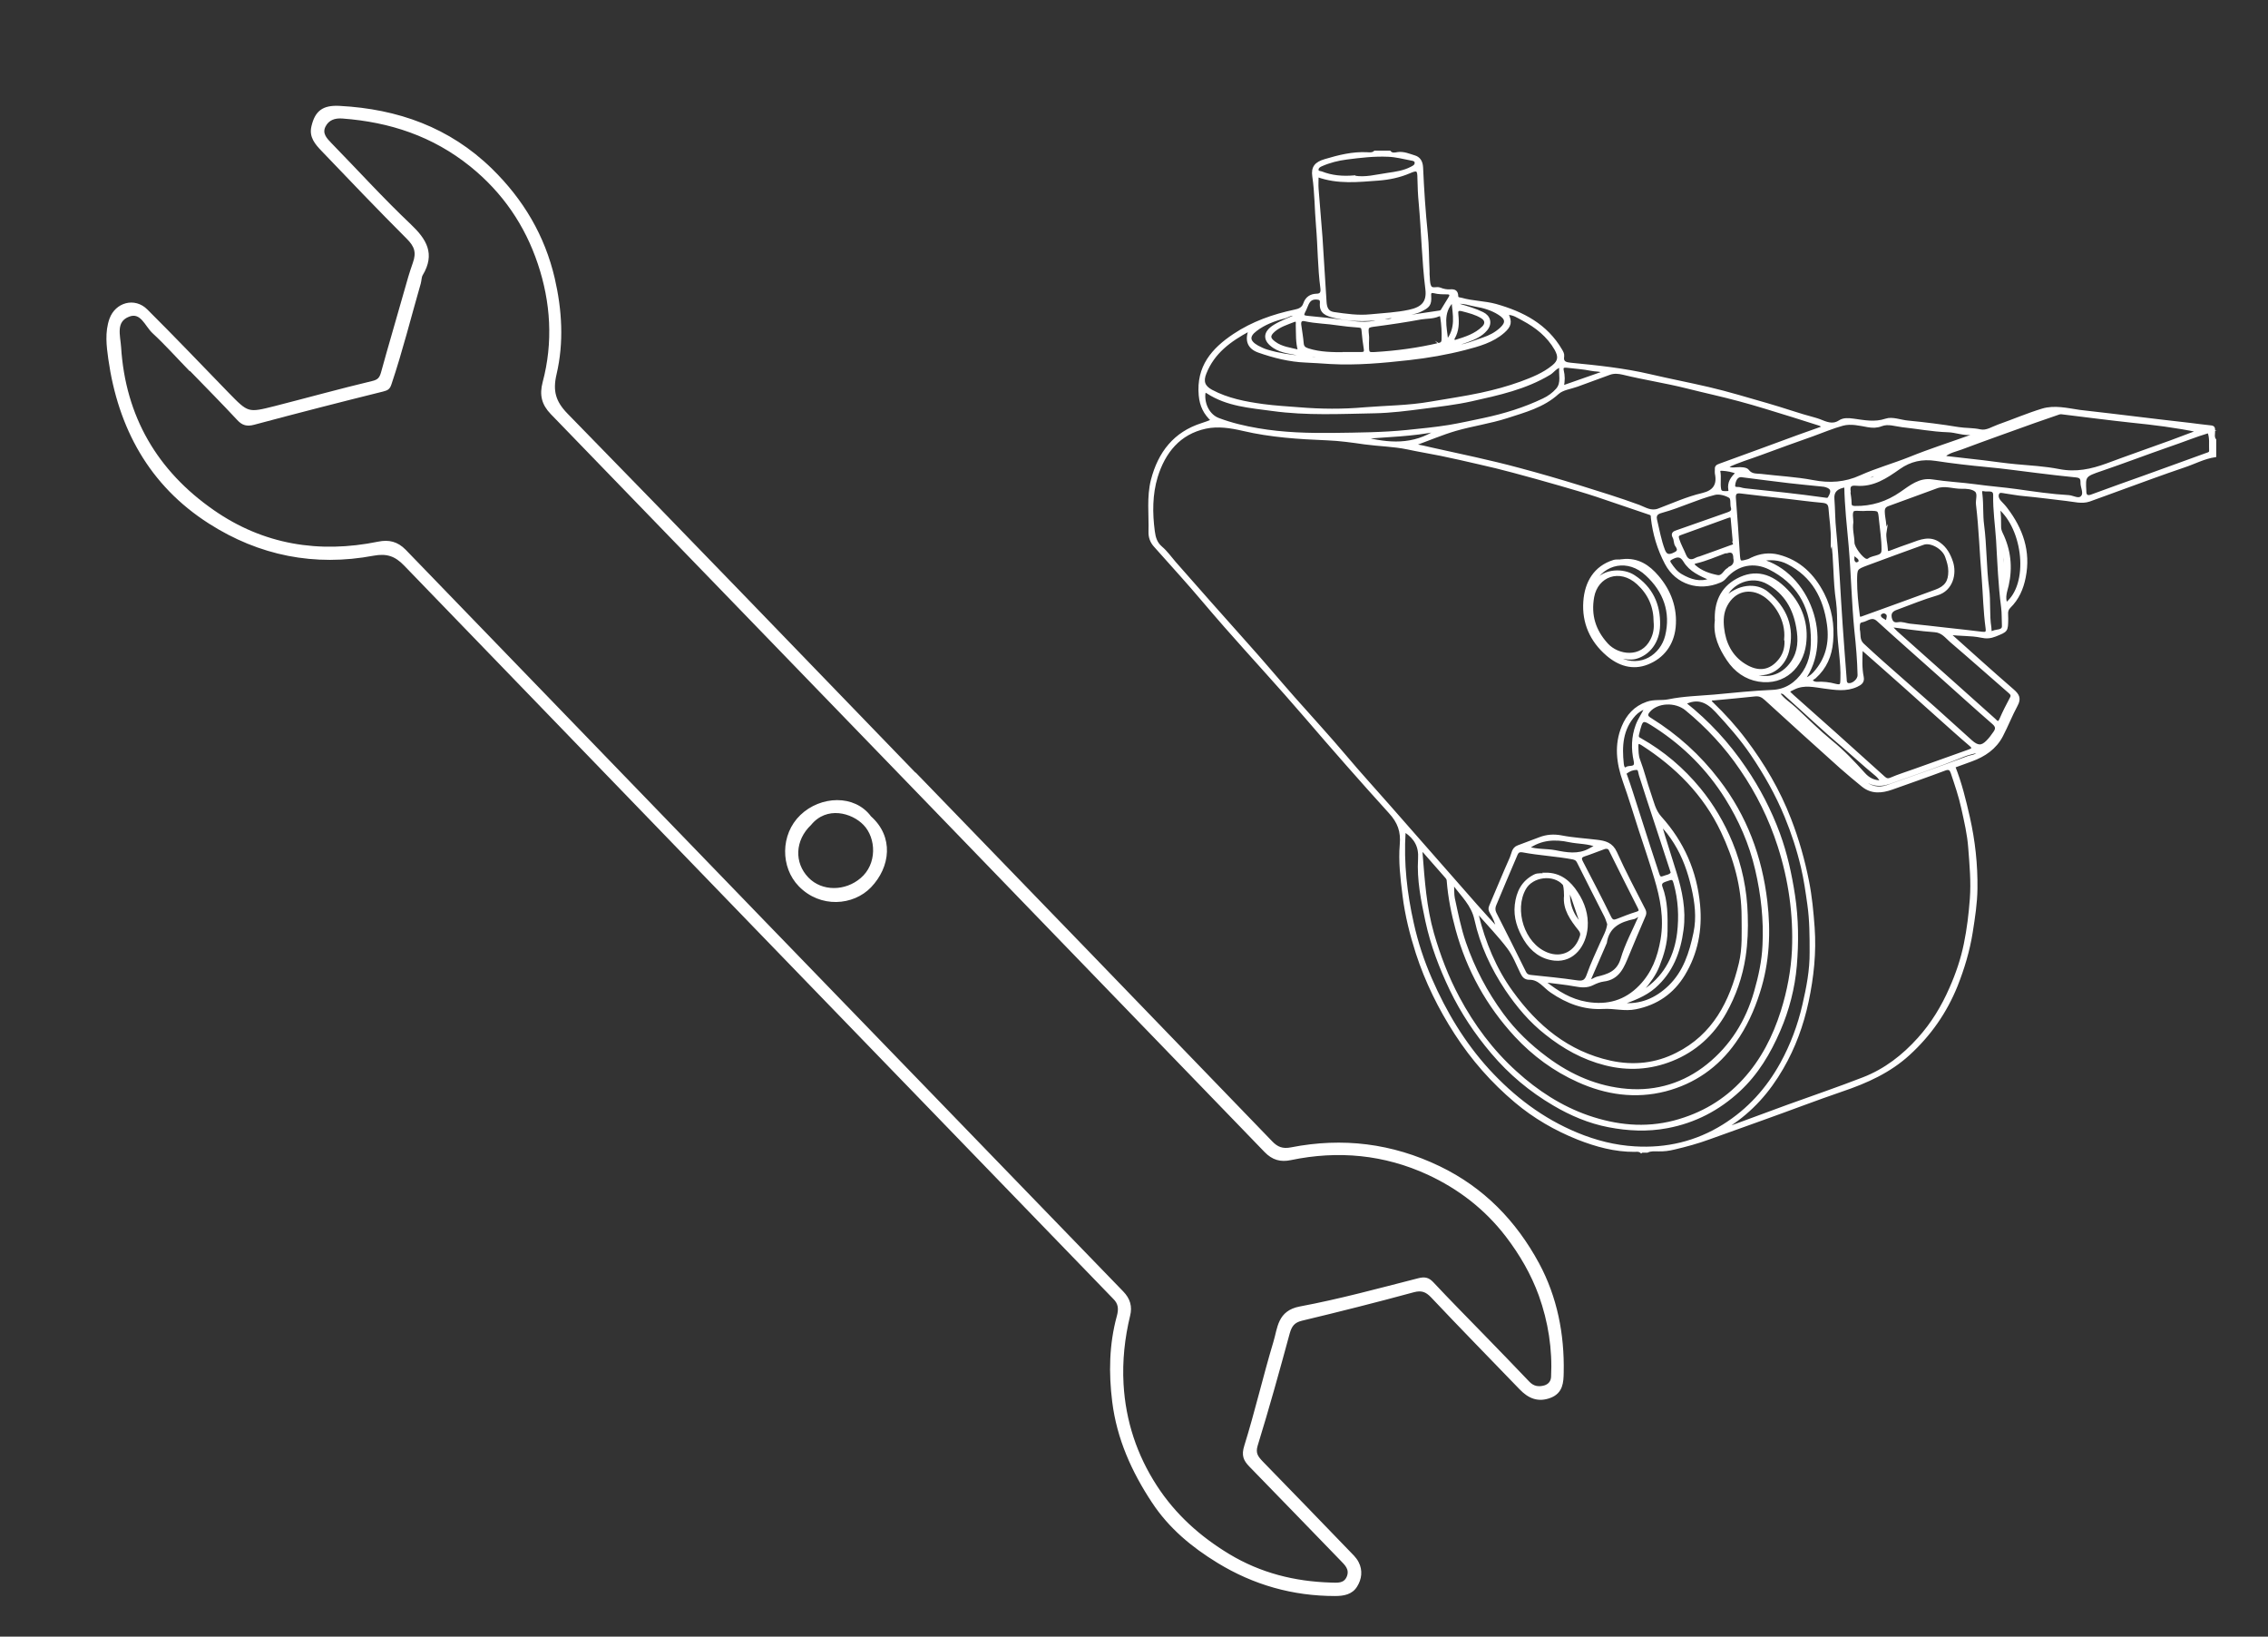 <svg width="140" height="101" viewBox="0 0 140 101" fill="none" xmlns="http://www.w3.org/2000/svg">
<rect x="0" y="0" width="140" height="101" fill="#333333" stroke="none"/>
<path d="M101.31 71.09C101.2 70.99 101.05 71 100.92 71.01C99.69 71.02 98.53 70.7 97.41 70.26C96.01 69.7 94.71 68.95 93.56 67.98C92.12 66.77 90.89 65.37 89.86 63.78C88.85 62.22 88.04 60.57 87.47 58.82C87.1 57.67 86.8 56.48 86.65 55.26C86.52 54.21 86.39 53.16 86.48 52.12C86.55 51.31 86.35 50.74 85.79 50.13C84.03 48.19 82.3 46.22 80.6 44.24C78.97 42.34 77.26 40.5 75.61 38.62C74.7 37.59 73.82 36.51 72.9 35.49C72.36 34.9 71.84 34.29 71.3 33.7C71.06 33.44 70.96 33.14 70.97 32.81C71 31.75 70.85 30.68 71.12 29.62C71.56 27.94 72.5 26.72 74.2 26.18C74.4 26.12 74.6 26.04 74.83 25.95C74.37 25.52 74.13 25.05 74.07 24.4C73.91 22.63 74.86 21.55 76.18 20.67C77.32 19.91 78.6 19.46 79.93 19.18C80.19 19.13 80.43 19.03 80.52 18.75C80.64 18.39 80.9 18.21 81.27 18.2C81.56 18.2 81.61 18.03 81.58 17.79C81.41 16.51 81.42 15.22 81.31 13.94C81.22 12.92 81.23 11.89 81.08 10.88C81 10.33 81.21 10.06 81.8 9.89C82.64 9.64 83.5 9.42 84.4 9.47C84.56 9.48 84.73 9.5 84.87 9.37H85.78C85.92 9.54 86.11 9.49 86.28 9.46C86.65 9.41 86.98 9.56 87.31 9.66C87.59 9.74 87.75 9.96 87.77 10.33C87.83 11.7 87.92 13.06 88.06 14.42C88.14 15.18 88.13 15.95 88.17 16.72C88.17 16.79 88.17 16.86 88.17 16.93C88.2 17.18 88.17 17.44 88.27 17.66C88.38 17.92 88.68 17.73 88.89 17.82C89.08 17.9 89.32 17.95 89.53 17.93C89.8 17.91 89.93 17.99 89.94 18.27C89.94 18.44 90.1 18.42 90.21 18.45C90.9 18.65 91.63 18.64 92.33 18.83C93.99 19.3 95.45 20.05 96.36 21.61C96.43 21.73 96.5 21.85 96.48 21.99C96.41 22.39 96.68 22.43 96.96 22.46C98.61 22.62 100.25 22.79 101.87 23.17C103.07 23.45 104.27 23.68 105.47 23.96C106.68 24.24 107.87 24.61 109.07 24.95C110.06 25.23 111.02 25.58 112.01 25.84C112.11 25.87 112.22 25.9 112.32 25.94C112.72 26.1 113.12 26.29 113.55 26.01C113.81 25.84 114.1 25.87 114.41 25.91C115.07 26 115.72 26.14 116.41 25.91C116.81 25.77 117.32 25.99 117.78 26.03C118.82 26.13 119.86 26.26 120.89 26.43C121.33 26.5 121.78 26.47 122.23 26.57C122.63 26.66 122.99 26.4 123.36 26.27C124.27 25.95 125.15 25.57 126.07 25.29C126.83 25.06 127.61 25.26 128.37 25.37C129 25.45 129.64 25.51 130.27 25.59C131.3 25.71 132.32 25.84 133.35 25.96C133.96 26.03 134.57 26.1 135.17 26.17C135.61 26.22 136.06 26.29 136.5 26.33C136.66 26.35 136.66 26.45 136.66 26.56C136.67 26.76 136.59 26.97 136.73 27.15V28.14C136.05 28.24 135.45 28.57 134.81 28.78C133.48 29.23 132.16 29.72 130.84 30.2C130.22 30.42 129.6 30.66 128.97 30.88C128.5 31.04 128.03 30.89 127.55 30.84C126.67 30.74 125.8 30.62 124.92 30.54C124.54 30.51 124.17 30.43 123.79 30.38C123.64 30.36 123.42 30.28 123.34 30.44C123.25 30.61 123.32 30.81 123.47 30.97C123.6 31.11 123.74 31.25 123.85 31.4C124.8 32.65 125.29 34.02 124.97 35.62C124.83 36.34 124.55 36.96 124.04 37.46C123.81 37.69 123.9 37.94 123.89 38.18C123.88 38.95 123.88 38.92 123.17 39.21C122.87 39.33 122.61 39.35 122.3 39.28C121.65 39.14 120.97 39.2 120.3 39.09C121.61 40.26 122.91 41.44 124.24 42.59C124.59 42.89 124.7 43.11 124.47 43.53C124.14 44.14 123.89 44.79 123.57 45.4C123.17 46.17 122.49 46.63 121.69 46.92C121.34 47.05 120.98 47.18 120.62 47.31C121.03 48.34 121.28 49.38 121.52 50.43C121.85 51.89 122.01 53.36 121.99 54.84C121.98 55.74 121.84 56.63 121.7 57.52C121.52 58.66 121.19 59.76 120.77 60.82C120.11 62.46 119.13 63.86 117.83 65.05C116.64 66.14 115.21 66.78 113.7 67.29C112.09 67.84 110.51 68.45 108.91 69.02C107.78 69.43 106.64 69.83 105.51 70.24C104.8 70.5 104.07 70.7 103.34 70.87C103.02 70.95 102.7 70.99 102.37 70.98C102.14 70.98 101.9 70.95 101.68 71.06H101.35L101.31 71.09ZM95.43 60.54C95.43 60.54 95.41 60.61 95.39 60.64C96.15 61.23 96.94 61.73 97.94 61.9C99.24 62.12 100.34 61.8 101.24 60.87C102.02 60.07 102.39 59.09 102.58 57.98C102.8 56.66 102.56 55.43 102.19 54.2C101.89 53.19 101.55 52.19 101.22 51.19C100.9 50.2 100.6 49.2 100.25 48.22C99.85 47.09 99.71 45.96 100.18 44.84C100.46 44.17 100.92 43.64 101.67 43.38C102.12 43.22 102.57 43.32 103 43.23C103.93 43.04 104.87 43.02 105.81 42.94C107 42.83 108.2 42.7 109.4 42.65C110.22 42.62 110.88 42.19 111.35 41.48C111.81 40.77 111.89 39.99 111.85 39.17C111.77 37.3 110.9 35.92 109.24 35.08C108.28 34.6 107.25 34.79 106.51 35.63C106.41 35.75 106.29 35.84 106.15 35.89C104.9 36.42 103.5 36.02 102.84 34.77C102.37 33.88 102.09 32.94 101.98 31.95C101.97 31.85 102 31.75 101.84 31.7C100.75 31.34 99.66 30.95 98.57 30.59C97.81 30.34 97.05 30.12 96.29 29.9C95.33 29.62 94.37 29.36 93.41 29.1C92.71 28.91 92 28.74 91.29 28.58C90.51 28.4 89.73 28.22 88.95 28.06C88.26 27.92 87.57 27.81 86.88 27.66C86.01 27.48 85.12 27.47 84.24 27.35C83.47 27.24 82.7 27.13 81.93 27.1C80.18 27.03 78.45 26.92 76.74 26.52C75.97 26.34 75.18 26.22 74.43 26.38C72.79 26.73 71.86 27.9 71.39 29.42C71.06 30.51 71.06 31.66 71.21 32.79C71.26 33.18 71.36 33.52 71.68 33.79C72 34.06 72.24 34.41 72.51 34.72C73.98 36.39 75.45 38.06 76.93 39.71C77.93 40.82 78.88 41.96 79.86 43.07C80.92 44.27 82.01 45.45 83.04 46.67C83.93 47.73 84.86 48.74 85.77 49.78C87.55 51.81 89.33 53.84 91.11 55.86C91.55 56.36 92 56.85 92.45 57.34C92.37 56.96 92.23 56.63 92.04 56.32C91.95 56.17 91.93 56.07 92 55.91C92.43 54.92 92.83 53.92 93.27 52.94C93.38 52.69 93.38 52.36 93.71 52.24C94.15 52.07 94.6 51.91 95.04 51.74C95.48 51.57 95.92 51.54 96.39 51.63C97.11 51.77 97.85 51.81 98.58 51.9C99.08 51.96 99.49 52.06 99.74 52.61C100.28 53.81 100.9 54.98 101.5 56.15C101.57 56.29 101.56 56.4 101.5 56.53C101.16 57.32 100.82 58.12 100.49 58.92C100.19 59.64 99.93 60.39 98.98 60.5C98.76 60.53 98.53 60.62 98.33 60.72C97.96 60.91 97.61 60.87 97.22 60.8C96.63 60.69 96.04 60.64 95.45 60.56L95.43 60.54ZM106.73 69.49C106.85 69.5 106.89 69.52 106.93 69.51C108.08 69.09 109.23 68.66 110.38 68.24C111.93 67.68 113.49 67.15 115.03 66.55C116.37 66.03 117.49 65.16 118.44 64.1C119.27 63.18 119.91 62.13 120.41 60.98C120.8 60.1 121.11 59.19 121.3 58.25C121.49 57.33 121.6 56.4 121.67 55.47C121.75 54.41 121.65 53.36 121.57 52.31C121.51 51.49 121.32 50.68 121.14 49.87C120.98 49.13 120.73 48.41 120.49 47.69C120.42 47.49 120.33 47.38 120.06 47.48C118.97 47.89 117.88 48.27 116.78 48.66C116.15 48.88 115.53 48.94 114.97 48.48C114.52 48.11 114.07 47.74 113.63 47.35C112.07 45.95 110.52 44.55 108.98 43.14C108.79 42.97 108.62 42.88 108.36 42.9C107.51 42.99 106.65 43.07 105.79 43.15C105.71 43.15 105.6 43.15 105.59 43.25C105.59 43.3 105.65 43.37 105.7 43.41C106.43 44.11 107.11 44.86 107.72 45.67C108.86 47.18 109.81 48.79 110.49 50.56C110.97 51.8 111.33 53.06 111.59 54.37C111.78 55.32 111.87 56.28 111.94 57.24C112.05 58.77 111.89 60.29 111.57 61.8C111.26 63.25 110.76 64.63 110.01 65.92C109.19 67.34 108.14 68.55 106.68 69.49H106.73ZM87.24 27.45C87.68 27.53 88.02 27.61 88.36 27.69C90.16 28.09 91.96 28.46 93.74 28.94C95.02 29.28 96.29 29.65 97.55 30.04C98.76 30.42 99.98 30.79 101.17 31.23C101.54 31.37 101.9 31.63 102.37 31.46C103.27 31.12 104.15 30.72 105.09 30.5C105.81 30.33 106.08 29.92 105.93 29.21C105.92 29.14 105.93 29.07 105.93 29C105.91 28.82 105.97 28.75 106.15 28.69C107.77 28.11 109.39 27.5 111.01 26.91C111.51 26.73 112.01 26.55 112.53 26.37C112.43 26.21 112.32 26.2 112.2 26.16C111.67 26 111.15 25.82 110.62 25.66C109.54 25.33 108.45 24.98 107.36 24.69C106.29 24.4 105.21 24.17 104.14 23.9C102.83 23.57 101.49 23.37 100.18 23.05C99.93 22.99 99.65 22.96 99.38 23.05C98.71 23.3 98.04 23.54 97.36 23.79C96.95 23.94 96.46 23.99 96.16 24.26C95.25 25.09 94.1 25.38 93 25.74C91.97 26.07 90.89 26.22 89.85 26.52C89 26.77 88.18 27.12 87.25 27.46L87.24 27.45ZM87.77 52.39C87.75 52.55 87.73 52.61 87.74 52.68C87.87 54.33 87.98 55.99 88.44 57.6C88.84 58.99 89.35 60.32 90.02 61.57C90.94 63.29 92.1 64.85 93.56 66.17C94.88 67.37 96.36 68.33 98.03 68.91C99.75 69.5 101.53 69.7 103.36 69.22C105.05 68.77 106.47 67.94 107.64 66.66C108.76 65.44 109.5 63.99 110 62.41C110.39 61.17 110.63 59.9 110.69 58.62C110.78 56.44 110.48 54.31 109.81 52.22C109.26 50.51 108.48 48.93 107.47 47.46C106.53 46.07 105.39 44.85 104.09 43.78C103.42 43.23 102.3 43.29 101.79 43.88C101.57 44.13 101.67 44.25 101.89 44.38C103.51 45.39 104.89 46.63 106.06 48.16C107.77 50.38 108.7 52.9 109.02 55.63C109.24 57.5 109.16 59.38 108.57 61.22C108.22 62.33 107.75 63.36 107.08 64.3C106.01 65.82 104.56 66.82 102.79 67.28C100.95 67.75 99.14 67.49 97.42 66.71C95.95 66.05 94.67 65.11 93.57 63.93C91.82 62.04 90.61 59.85 89.93 57.37C89.66 56.38 89.46 55.39 89.38 54.37C89.38 54.27 89.34 54.2 89.27 54.12C88.79 53.58 88.31 53.03 87.77 52.41V52.39ZM91.23 56.33C91.21 56.4 91.19 56.43 91.2 56.46C91.62 58.17 92.29 59.8 93.32 61.22C94.85 63.34 96.77 64.95 99.41 65.53C100.84 65.84 102.22 65.69 103.5 65.04C105.78 63.9 106.84 61.84 107.41 59.46C107.64 58.51 107.58 57.53 107.58 56.57C107.58 54.71 107.09 52.97 106.3 51.31C105.21 49.01 103.48 47.28 101.36 45.92C101.2 45.82 101.05 45.76 101.06 46.06C101.07 46.35 101.06 46.63 101.17 46.91C101.43 47.59 101.6 48.31 101.84 48.99C102.02 49.49 102.11 50.02 102.5 50.45C103.88 51.98 104.68 53.78 104.87 55.86C105.01 57.4 104.73 58.83 103.94 60.14C103.26 61.26 102.27 61.95 100.97 62.21C100.29 62.35 99.64 62.15 98.97 62.19C97.78 62.26 96.74 61.86 95.77 61.2C95.33 60.91 95.02 60.38 94.41 60.39C94.12 60.39 94.02 60.23 93.91 60.01C93.66 59.49 93.44 58.93 93.1 58.48C92.54 57.74 91.89 57.07 91.25 56.34L91.23 56.33ZM77.13 20.36C75.91 21.01 74.9 21.76 74.4 23.02C74.19 23.53 74.3 23.86 74.78 24.12C75.77 24.65 76.87 24.86 77.97 25.01C78.71 25.11 79.46 25.15 80.21 25.21C81.55 25.32 82.9 25.33 84.23 25.21C85.59 25.1 86.95 25.1 88.31 24.86C89.35 24.68 90.4 24.53 91.43 24.31C92.26 24.13 93.08 23.91 93.88 23.62C94.58 23.36 95.27 23.09 95.86 22.61C96.26 22.29 96.28 22 96.03 21.55C95.55 20.72 94.84 20.16 94.02 19.72C93.71 19.56 93.42 19.34 93.03 19.36C93.28 19.86 93.23 20.11 92.81 20.48C92.13 21.08 91.26 21.31 90.42 21.53C89.29 21.82 88.14 22.02 86.98 22.15C85.36 22.33 83.75 22.48 82.12 22.39C81.61 22.36 81.11 22.32 80.6 22.3C79.6 22.26 78.64 22.02 77.7 21.69C77.08 21.47 76.9 21.02 77.15 20.36H77.13ZM86.74 51.31C86.74 51.31 86.69 51.35 86.69 51.36C86.57 53.27 86.78 55.14 87.2 57C87.46 58.18 87.84 59.32 88.32 60.42C89.21 62.47 90.35 64.37 91.86 66.03C93.41 67.72 95.19 69.08 97.34 69.97C98.5 70.45 99.69 70.75 100.91 70.82C102.86 70.94 104.71 70.51 106.39 69.46C107.93 68.5 109.1 67.2 109.97 65.62C110.59 64.49 111.04 63.29 111.33 62.03C111.58 60.95 111.79 59.88 111.78 58.77C111.78 57.79 111.78 56.8 111.64 55.82C111.53 55.04 111.42 54.26 111.24 53.5C110.99 52.44 110.65 51.4 110.23 50.38C109.67 49.02 108.95 47.75 108.13 46.54C107.48 45.58 106.72 44.72 105.94 43.88C105.31 43.21 104.75 43.04 104 43.4C105.45 44.55 106.68 45.88 107.72 47.42C108.58 48.68 109.27 50.02 109.8 51.45C110.25 52.68 110.53 53.95 110.73 55.26C110.95 56.71 110.96 58.16 110.84 59.6C110.72 60.97 110.38 62.31 109.82 63.6C109.22 64.99 108.46 66.26 107.35 67.29C106.09 68.46 104.62 69.23 102.91 69.55C101.69 69.78 100.49 69.72 99.3 69.49C98.1 69.26 96.97 68.78 95.92 68.16C94.47 67.31 93.2 66.25 92.11 64.96C91.1 63.77 90.24 62.48 89.56 61.07C88.91 59.71 88.38 58.32 88.06 56.84C87.79 55.57 87.53 54.29 87.61 52.99C87.66 52.22 87.36 51.72 86.76 51.31H86.74ZM81.32 10.85C81.32 11.16 81.3 11.41 81.32 11.66C81.39 12.65 81.49 13.65 81.56 14.64C81.65 15.96 81.72 17.29 81.81 18.61C81.83 18.95 81.91 19.27 82.33 19.33C83.09 19.44 83.84 19.55 84.61 19.47C85.41 19.39 86.2 19.36 86.99 19.19C87.8 19.02 88.16 18.65 88.06 17.84C87.84 16.08 87.81 14.3 87.65 12.53C87.6 12.02 87.58 11.52 87.57 11.01C87.57 10.46 87.49 10.41 86.99 10.63C86.38 10.89 85.74 11.02 85.09 11.07C83.84 11.16 82.58 11.31 81.32 10.85ZM89.68 54.53C89.7 54.92 89.68 55.19 89.73 55.44C89.93 56.36 90.11 57.29 90.42 58.19C90.97 59.78 91.74 61.24 92.73 62.59C93.5 63.64 94.43 64.53 95.47 65.3C96.96 66.41 98.61 67.12 100.44 67.27C102.27 67.42 103.98 66.89 105.41 65.74C106.87 64.57 107.83 63.03 108.35 61.21C108.62 60.27 108.83 59.31 108.87 58.34C108.95 56.77 108.78 55.22 108.42 53.67C108.05 52.07 107.4 50.59 106.54 49.22C105.43 47.46 103.99 46.01 102.24 44.87C101.36 44.3 101.35 44.29 101.1 45.33C101.06 45.51 101.13 45.56 101.27 45.63C102.67 46.42 103.88 47.45 104.9 48.69C105.72 49.69 106.37 50.79 106.87 52C107.46 53.43 107.77 54.93 107.81 56.47C107.84 57.33 107.81 58.18 107.68 59.04C107.49 60.28 107.09 61.42 106.49 62.49C105.73 63.84 104.63 64.84 103.2 65.41C101.88 65.94 100.5 66.03 99.09 65.67C97.71 65.32 96.52 64.65 95.43 63.78C94.46 63.02 93.68 62.09 92.99 61.07C92.1 59.74 91.43 58.3 91.09 56.75C90.89 55.82 90.26 55.28 89.7 54.51L89.68 54.53ZM114.91 40C114.88 40.68 114.86 41.23 114.97 41.78C115.03 42.09 114.86 42.2 114.61 42.32C113.95 42.62 113.3 42.51 112.62 42.42C112 42.34 111.37 42.17 110.74 42.48C110.35 42.67 110.33 42.64 110.67 42.95C111.55 43.74 112.43 44.52 113.31 45.3C114.3 46.19 115.3 47.09 116.29 47.98C116.42 48.1 116.53 48.14 116.72 48.06C117.2 47.85 117.71 47.7 118.2 47.52C119.32 47.12 120.44 46.72 121.56 46.32C121.77 46.24 121.86 46.17 121.62 45.97C120.96 45.41 120.31 44.82 119.66 44.24C118.96 43.62 118.27 42.99 117.57 42.37C116.71 41.6 115.84 40.84 114.89 40H114.91ZM116.38 32.8C116.32 33.18 116.44 33.54 116.46 33.91C116.46 34.09 116.53 34.11 116.69 34.05C117.12 33.88 117.55 33.73 117.98 33.58C118.55 33.37 119.13 33.12 119.71 33.54C120.11 33.82 120.33 34.23 120.48 34.68C120.72 35.4 120.49 36.4 119.57 36.67C118.71 36.92 117.89 37.26 117.05 37.57C116.8 37.66 116.64 37.81 116.7 38.12C116.76 38.41 116.9 38.52 117.18 38.47C117.42 38.43 117.64 38.53 117.87 38.56C118.63 38.64 119.38 38.72 120.14 38.81C120.87 38.89 121.6 38.97 122.33 39.06C122.58 39.09 122.69 39.07 122.64 38.75C122.5 37.72 122.48 36.68 122.4 35.64C122.27 34.14 122.23 32.64 122.05 31.14C122.01 30.85 122.18 30.46 121.96 30.28C121.76 30.11 121.39 30.08 121.1 30.09C120.57 30.1 120.06 29.87 119.53 30.07C118.54 30.44 117.55 30.79 116.55 31.16C116.35 31.23 116.26 31.35 116.27 31.59C116.28 32 116.42 32.4 116.37 32.82L116.38 32.8ZM135.72 26.61C134.34 26.32 132.96 26.15 131.58 26.01C130.19 25.86 128.8 25.68 127.41 25.51C127.3 25.5 127.21 25.47 127.09 25.51C126.58 25.69 126.07 25.86 125.56 26.04C124.06 26.58 122.56 27.11 121.07 27.67C120.72 27.8 120.34 27.87 120.04 28.11C120.09 28.23 120.17 28.22 120.25 28.23C120.98 28.31 121.71 28.4 122.44 28.48C123.1 28.56 123.76 28.66 124.42 28.72C125.31 28.8 126.22 28.85 127.09 29.02C128.15 29.23 129.1 29.02 130.06 28.67C131.37 28.18 132.7 27.72 134.02 27.24C134.59 27.03 135.15 26.81 135.72 26.6V26.61ZM121.73 26.88C121.73 26.88 121.73 26.8 121.72 26.76C121.21 26.83 120.73 26.61 120.23 26.6C119.29 26.57 118.37 26.39 117.43 26.29C117 26.24 116.55 26.07 116.14 26.23C115.85 26.34 115.6 26.34 115.31 26.29C114.79 26.2 114.26 26.06 113.74 26.2C113.12 26.37 112.51 26.63 111.9 26.85C110.83 27.23 109.76 27.61 108.69 28.01C108 28.27 107.28 28.47 106.61 28.8C106.8 28.97 107.02 28.92 107.22 28.91C107.46 28.89 107.79 28.91 107.88 29.03C108.11 29.34 108.41 29.29 108.7 29.32C109.77 29.45 110.85 29.5 111.9 29.7C112.94 29.9 113.9 29.84 114.86 29.4C115.84 28.96 116.89 28.67 117.89 28.27C119.15 27.76 120.44 27.35 121.72 26.89L121.73 26.88ZM113.09 33.41C113.1 32.59 112.99 32.01 112.95 31.42C112.93 31.04 112.77 30.98 112.45 30.95C111.77 30.89 111.1 30.8 110.42 30.72C109.43 30.61 108.44 30.5 107.46 30.38C107.16 30.34 107.05 30.44 107.08 30.76C107.17 31.89 107.25 33.02 107.32 34.15C107.36 34.72 107.36 34.74 107.91 34.58C107.99 34.56 108.06 34.51 108.13 34.48C108.66 34.23 109.22 34.16 109.77 34.3C111.07 34.63 111.94 35.49 112.54 36.66C113.01 37.59 113.17 38.57 113.08 39.59C113.01 40.46 112.69 41.21 112.03 41.8C111.95 41.87 111.79 41.91 111.85 42.03C111.89 42.1 112.04 42.15 112.14 42.15C112.53 42.13 112.92 42.17 113.28 42.27C113.68 42.38 113.67 42.22 113.68 41.92C113.72 40.86 113.5 39.82 113.48 38.76C113.48 38.22 113.48 37.66 113.41 37.12C113.21 35.81 113.28 34.47 113.1 33.38L113.09 33.41ZM96.31 22.6C96 22.7 95.87 22.93 95.66 23.06C94.17 23.96 92.5 24.32 90.84 24.69C89.86 24.91 88.86 25.02 87.87 25.15C86.87 25.28 85.86 25.41 84.86 25.43C82.76 25.47 80.65 25.58 78.55 25.29C77.16 25.1 75.75 25.01 74.53 24.21C74.41 24.13 74.34 24.15 74.33 24.32C74.28 24.97 74.62 25.65 75.22 25.87C76.01 26.17 76.83 26.36 77.65 26.5C79.21 26.77 80.8 26.81 82.38 26.79C83.87 26.77 85.36 26.76 86.85 26.61C87.71 26.52 88.58 26.44 89.44 26.3C90.16 26.18 90.87 26.02 91.59 25.87C92.86 25.6 94.1 25.22 95.27 24.66C95.59 24.51 95.88 24.3 96.11 24.04C96.48 23.62 96.26 23.11 96.33 22.6H96.31ZM99.28 57.01C99.23 56.88 99.19 56.71 99.11 56.55C98.54 55.43 97.97 54.31 97.41 53.19C97.33 53.03 97.24 53 97.08 52.96C96.06 52.77 95.02 52.72 94.01 52.53C93.78 52.49 93.68 52.55 93.6 52.74C93.16 53.77 92.72 54.8 92.29 55.84C92.22 56 92.21 56.18 92.3 56.36C92.92 57.58 93.53 58.79 94.13 60.01C94.21 60.17 94.32 60.22 94.48 60.24C95.43 60.34 96.38 60.43 97.32 60.57C97.72 60.63 97.88 60.56 98.02 60.16C98.26 59.47 98.58 58.81 98.87 58.15C99.03 57.79 99.24 57.45 99.29 57.01H99.28ZM114.14 30.31C114.17 30.55 114.22 30.8 114.22 31.04C114.22 31.24 114.3 31.29 114.49 31.3C115.54 31.32 116.49 31.02 117.35 30.42C117.93 30.02 118.5 29.54 119.27 29.66C120.16 29.8 121.06 29.84 121.95 29.96C122.8 30.08 123.65 30.14 124.5 30.26C125.56 30.41 126.63 30.57 127.7 30.63C127.98 30.65 128.34 30.91 128.54 30.63C128.71 30.4 128.48 30.05 128.5 29.75C128.5 29.5 128.41 29.42 128.17 29.39C127.34 29.31 126.52 29.21 125.7 29.11C124.69 28.99 123.68 28.84 122.66 28.75C121.6 28.65 120.54 28.53 119.5 28.37C118.64 28.24 117.91 28.41 117.24 28.88C116.43 29.45 115.62 30 114.57 29.9C114.22 29.87 114.12 29.99 114.16 30.31H114.14ZM114.73 38.86C114.8 39.12 114.7 39.49 114.98 39.76C115.39 40.14 115.8 40.52 116.22 40.89C117.28 41.83 118.36 42.77 119.42 43.71C120.17 44.38 120.91 45.06 121.66 45.73C122.07 46.1 122.33 46.11 122.68 45.75C122.84 45.59 122.98 45.4 123.11 45.21C123.26 45 123.28 44.84 123.04 44.63C121.9 43.64 120.79 42.63 119.67 41.63C118.42 40.51 117.16 39.41 115.92 38.28C115.54 37.93 115.26 38.28 114.94 38.33C114.68 38.37 114.74 38.61 114.73 38.86ZM120.34 35.25C120.34 34.94 120.25 34.65 120.15 34.37C119.97 33.81 119.18 33.38 118.72 33.55C117.56 33.97 116.4 34.39 115.25 34.82C114.56 35.08 114.57 35.08 114.56 35.82C114.56 36.52 114.63 37.21 114.72 37.91C114.74 38.06 114.73 38.19 114.95 38.11C116.46 37.56 117.98 37.02 119.49 36.46C120.12 36.23 120.34 35.88 120.34 35.26V35.25ZM116.68 38.61C116.85 38.79 116.95 38.91 117.06 39.01C118.29 40.1 119.51 41.2 120.74 42.29C121.53 42.99 122.31 43.7 123.1 44.4C123.23 44.52 123.36 44.72 123.5 44.38C123.69 43.94 123.91 43.51 124.14 43.08C124.23 42.92 124.17 42.83 124.06 42.73C122.85 41.68 121.65 40.61 120.43 39.57C120.13 39.31 119.9 38.97 119.42 38.94C118.54 38.88 117.67 38.74 116.67 38.62L116.68 38.61ZM136.35 26.64C135.48 26.91 134.67 27.24 133.84 27.52C132.46 28 131.1 28.52 129.72 28.99C128.66 29.35 128.66 29.37 128.71 30.29C128.71 30.3 128.71 30.32 128.71 30.33C128.71 30.59 128.84 30.68 129.08 30.6C129.66 30.39 130.23 30.18 130.81 29.97C131.81 29.61 132.82 29.26 133.82 28.89C134.62 28.6 135.42 28.31 136.22 28.02C136.34 27.98 136.45 27.96 136.44 27.79C136.42 27.41 136.49 27.02 136.33 26.64H136.35ZM113.91 30C113.37 30.09 113.12 30.32 113.16 30.8C113.21 31.44 113.2 32.09 113.27 32.73C113.46 34.68 113.53 36.63 113.67 38.58C113.75 39.7 113.83 40.82 113.92 41.94C113.92 42.06 113.94 42.2 114.09 42.23C114.37 42.28 114.74 41.96 114.74 41.67C114.72 40.74 114.64 39.81 114.54 38.89C114.37 37.16 114.34 35.42 114.19 33.69C114.08 32.47 113.94 31.24 113.92 30.01L113.91 30ZM100.09 61.96C101.25 62.09 102.23 61.67 103.05 60.88C103.98 59.98 104.35 58.8 104.61 57.57C104.81 56.62 104.69 55.68 104.48 54.77C104.26 53.81 103.93 52.86 103.39 52C103.13 51.59 102.85 51.2 102.49 50.86C102.78 51.87 103.11 52.85 103.41 53.84C103.77 54.99 104.01 56.15 103.85 57.36C103.67 58.74 103.2 59.98 102.12 60.92C101.53 61.43 100.81 61.69 100.08 61.95L100.09 61.96ZM99.11 52.3C99.11 52.3 99.03 52.33 98.97 52.35C98.58 52.49 98.19 52.65 97.79 52.78C97.55 52.86 97.54 52.98 97.63 53.17C98.22 54.31 98.82 55.45 99.38 56.6C99.51 56.87 99.64 56.85 99.85 56.77C100.24 56.62 100.63 56.46 101.03 56.34C101.26 56.27 101.26 56.18 101.16 55.99C100.57 54.84 100 53.68 99.42 52.52C99.37 52.41 99.32 52.29 99.11 52.31V52.3ZM84.43 21.18C84.43 21.81 84.43 21.82 84.87 21.8C86.22 21.72 87.55 21.54 88.86 21.23C89.01 21.19 89.05 21.11 89.06 20.97C89.08 20.5 89.05 20.04 88.98 19.58C88.96 19.46 88.92 19.4 88.79 19.46C88.45 19.61 88.07 19.58 87.71 19.64C86.79 19.81 85.86 19.95 84.94 20.07C84.39 20.14 84.37 20.14 84.43 20.69C84.45 20.85 84.43 21.02 84.43 21.18ZM106.92 31.33C106.85 31.1 106.95 30.75 106.76 30.65C106.5 30.5 106.12 30.4 105.84 30.47C104.74 30.75 103.72 31.26 102.63 31.56C102.43 31.62 102.12 31.68 102.21 32.07C102.36 32.7 102.47 33.34 102.7 33.95C102.82 34.26 102.98 34.32 103.26 34.21C103.52 34.1 103.72 34 103.48 33.67C103.38 33.54 103.41 33.32 103.33 33.17C103.19 32.92 103.33 32.85 103.52 32.79C104.56 32.42 105.61 32.06 106.65 31.69C106.81 31.63 106.97 31.57 106.93 31.34L106.92 31.33ZM122.71 36.32C122.82 37.12 122.72 37.93 122.85 38.73C122.87 38.84 122.82 39.1 123.02 39C123.24 38.89 123.67 38.98 123.65 38.62C123.63 38.24 123.65 37.85 123.6 37.47C123.42 36.1 123.37 34.72 123.29 33.34C123.23 32.41 123.09 31.49 123.11 30.55C123.11 30.13 122.69 30.3 122.46 30.24C122.22 30.17 122.29 30.44 122.3 30.55C122.37 31.16 122.32 31.79 122.4 32.39C122.57 33.69 122.54 35.01 122.71 36.31V36.32ZM83.04 21.8C83.37 21.8 83.7 21.8 84.02 21.8C84.21 21.8 84.29 21.75 84.26 21.54C84.2 21.16 84.15 20.78 84.12 20.4C84.11 20.21 84.05 20.15 83.86 20.14C83.44 20.11 83.02 20.07 82.61 20.01C81.93 19.9 81.23 19.9 80.55 19.75C80.32 19.7 80.22 19.81 80.25 20.05C80.3 20.43 80.37 20.8 80.4 21.18C80.42 21.42 80.53 21.5 80.74 21.57C81.49 21.81 82.27 21.81 83.05 21.81L83.04 21.8ZM111.32 41.97C111.58 41.88 111.81 41.74 111.99 41.54C112.77 40.68 113.01 39.67 112.85 38.53C112.62 36.87 111.9 35.54 110.37 34.75C109.85 34.48 109.28 34.44 108.7 34.57C111.65 35.36 113.15 39.49 111.32 41.97ZM83.59 10.91C84.26 11.04 84.97 10.84 85.68 10.74C86.16 10.67 86.67 10.6 87.12 10.36C87.26 10.29 87.4 10.22 87.4 10.05C87.4 9.88 87.23 9.85 87.1 9.83C86.63 9.74 86.18 9.62 85.7 9.6C84.84 9.56 83.98 9.66 83.13 9.77C82.59 9.84 82.07 9.97 81.57 10.19C81.46 10.24 81.34 10.3 81.32 10.44C81.29 10.63 81.47 10.62 81.57 10.65C82.2 10.9 82.86 10.96 83.59 10.9V10.91ZM107.04 33.49C107 33 106.95 32.51 106.91 32.02C106.9 31.83 106.81 31.84 106.66 31.89C105.68 32.25 104.71 32.6 103.73 32.95C103.57 33.01 103.52 33.07 103.58 33.27C103.69 33.62 103.87 33.93 104.01 34.27C104.15 34.6 104.39 34.67 104.7 34.49C104.77 34.45 104.85 34.43 104.93 34.41C105.57 34.18 106.2 33.96 106.84 33.72C106.94 33.68 107.11 33.68 107.03 33.49H107.04ZM103.21 53.87C103.2 53.82 103.19 53.79 103.18 53.76C102.86 52.78 102.54 51.81 102.22 50.83C101.89 49.83 101.56 48.83 101.24 47.82C101.19 47.67 101.21 47.43 101.01 47.44C100.79 47.44 100.56 47.53 100.37 47.68C100.3 47.73 100.34 47.79 100.37 47.86C100.49 48.19 100.6 48.52 100.71 48.86C101.08 50 101.44 51.15 101.81 52.29C101.99 52.84 102.17 53.39 102.35 53.94C102.4 54.07 102.44 54.23 102.67 54.14C102.86 54.06 103.09 54.06 103.21 53.87ZM114.33 32.23C114.26 32.66 114.39 33.07 114.4 33.5C114.4 33.78 114.92 34.49 115.19 34.56C115.24 34.57 115.31 34.56 115.34 34.54C115.52 34.4 115.75 34.39 115.95 34.31C116.17 34.23 116.22 34.12 116.22 33.9C116.22 33.28 116.12 32.68 116.06 32.07C116 31.45 116.01 31.45 115.39 31.45C115.27 31.45 115.14 31.45 115.02 31.46C114.79 31.47 114.44 31.4 114.36 31.52C114.25 31.69 114.33 31.99 114.33 32.23ZM98.09 60.52C98.32 60.52 98.43 60.39 98.58 60.35C99.25 60.19 99.86 60.02 100.11 59.19C100.38 58.27 100.85 57.42 101.24 56.52C101.06 56.48 100.99 56.61 100.88 56.64C99.99 56.82 99.25 57.17 99.11 58.2C99.11 58.21 99.09 58.22 99.09 58.23C98.77 58.98 98.44 59.73 98.1 60.51L98.09 60.52ZM101.43 61.06C101.55 61.13 101.61 61.05 101.67 61.01C102.84 60.17 103.43 58.96 103.6 57.58C103.72 56.57 103.67 55.54 103.39 54.53C103.32 54.27 103.27 54.17 103.01 54.27C102.78 54.36 102.42 54.39 102.55 54.75C102.88 55.63 102.87 56.54 102.86 57.46C102.85 58.21 102.64 58.91 102.37 59.59C102.16 60.14 101.8 60.61 101.42 61.07L101.43 61.06ZM107.47 29.37C107.21 29.37 107.08 29.62 107.04 29.9C106.99 30.2 107.25 30.1 107.4 30.14C107.51 30.17 107.61 30.2 107.72 30.21C109.35 30.38 110.99 30.55 112.62 30.78C112.72 30.79 112.84 30.84 112.91 30.71C113.17 30.28 113.08 30.06 112.57 29.96C112.53 29.96 112.49 29.96 112.45 29.95C111.77 29.88 111.1 29.82 110.42 29.74C109.46 29.63 108.51 29.5 107.47 29.37ZM123.37 31.32C123.47 31.76 123.44 32.14 123.45 32.52C123.45 32.66 123.49 32.78 123.55 32.91C124.05 33.93 124.17 35.01 123.92 36.12C123.83 36.49 123.68 36.86 123.84 37.26C125.34 36.07 124.96 32.64 123.38 31.32H123.37ZM109.8 42.78C110.07 43.18 110.49 43.42 110.83 43.74C111.56 44.42 112.27 45.13 113.04 45.76C113.78 46.36 114.43 47.05 115.07 47.76C115.36 48.08 115.68 48.23 116.13 48.24C116.04 48.01 115.89 47.88 115.73 47.75C115.04 47.18 114.38 46.57 113.7 45.99C112.53 45.01 111.43 43.95 110.29 42.94C110.16 42.82 110.03 42.65 109.8 42.78ZM107.07 34.45C107.07 34.083 106.91 33.957 106.59 34.07C106.59 34.07 106.51 34.07 106.47 34.08C105.89 34.29 105.32 34.55 104.71 34.69C104.62 34.71 104.42 34.77 104.61 34.94C105.01 35.29 105.5 35.46 106 35.56C106.35 35.63 106.44 35.23 106.69 35.11C106.71 35.1 106.72 35.06 106.74 35.05C107.05 34.94 107.13 34.71 107.07 34.45ZM89.85 21.05C90.45 20.86 91.08 20.67 91.55 20.2C91.76 19.99 91.75 19.75 91.48 19.58C91.11 19.35 90.7 19.25 90.28 19.14C89.94 19.05 89.92 19.19 89.95 19.44C90 19.93 89.99 20.41 89.73 20.86C89.67 20.96 89.7 21.05 89.86 21.05H89.85ZM98.62 52.23C98.05 51.98 97.45 52.02 96.87 51.9C96 51.71 95.12 51.75 94.33 52.32C94.88 52.5 95.45 52.44 95.99 52.54C96.69 52.68 97.4 52.81 98.09 52.45C98.25 52.37 98.41 52.24 98.62 52.22V52.23ZM89.13 21.47C89.43 21.66 89.65 21.41 89.92 21.38C90.49 21.31 91.02 21.08 91.56 20.9C91.95 20.77 92.32 20.58 92.64 20.29C93.04 19.92 93.01 19.66 92.53 19.36C92.09 19.08 91.58 18.93 91.09 18.85C90.73 18.79 90.35 18.63 89.96 18.69C89.96 18.83 90.05 18.81 90.11 18.83C90.59 18.97 91.07 19.11 91.52 19.33C91.95 19.54 92.05 19.97 91.74 20.34C91.43 20.71 91 20.89 90.57 21.05C90.1 21.21 89.64 21.38 89.14 21.48L89.13 21.47ZM101.59 43.65C101.33 43.77 101.09 43.9 100.9 44.11C100.1 44.99 100.04 46.04 100.16 47.14C100.17 47.25 100.22 47.53 100.41 47.4C100.58 47.27 101.03 47.47 100.92 46.96C100.76 46.22 100.77 45.49 101.04 44.76C101.18 44.37 101.44 44.05 101.59 43.66V43.65ZM80.2 21.67C80.04 21.11 80.08 20.58 80.06 20.05C80.06 19.94 80.11 19.71 79.87 19.8C79.44 19.97 79 20.1 78.64 20.41C78.31 20.7 78.32 20.89 78.68 21.15C79.11 21.47 79.63 21.52 80.19 21.66L80.2 21.67ZM80.38 22.02C80.37 21.89 80.29 21.9 80.23 21.88C79.7 21.76 79.14 21.74 78.65 21.42C78.01 21 78.01 20.52 78.67 20.11C79.09 19.85 79.55 19.69 80.03 19.47C79.72 19.3 79.52 19.53 79.29 19.58C78.66 19.74 78.04 19.97 77.52 20.37C77.02 20.75 77.07 21.08 77.62 21.39C77.81 21.49 78.01 21.59 78.22 21.65C78.92 21.86 79.64 21.97 80.38 22.03V22.02ZM86.11 19.61C86.03 19.59 86 19.57 85.96 19.57C85.89 19.57 85.82 19.56 85.75 19.57C84.65 19.79 83.56 19.81 82.46 19.57C81.84 19.43 81.5 19.28 81.55 18.7C81.57 18.45 81.45 18.42 81.24 18.41C80.75 18.4 80.71 18.81 80.56 19.11C80.35 19.51 80.39 19.54 80.85 19.58C81.54 19.64 82.23 19.72 82.92 19.81C83.64 19.91 84.37 20.02 85.07 19.81C85.4 19.71 85.78 19.86 86.12 19.62L86.11 19.61ZM99.02 22.97C98.75 22.82 98.48 22.87 98.22 22.81C97.73 22.71 97.22 22.68 96.72 22.62C96.55 22.6 96.4 22.62 96.45 22.85C96.53 23.18 96.54 23.51 96.45 23.87C97.34 23.56 98.18 23.26 99.02 22.97ZM105.6 35.76C104.97 35.48 104.34 35.22 103.98 34.62C103.74 34.22 103.49 34.3 103.18 34.46C103.03 34.54 102.98 34.61 103.09 34.78C103.28 35.06 103.48 35.33 103.78 35.5C104.34 35.82 104.93 36.02 105.59 35.76H105.6ZM86.48 19.47C86.48 19.47 86.49 19.55 86.5 19.59C87.29 19.47 88.07 19.36 88.86 19.24C88.95 19.23 89 19.18 89.04 19.1C89.18 18.86 89.34 18.62 89.48 18.38C89.58 18.22 89.57 18.09 89.33 18.09C89.06 18.09 88.79 18.09 88.52 18.02C88.35 17.98 88.25 18.02 88.27 18.25C88.31 18.81 88.18 18.93 87.68 19.17C87.3 19.35 86.88 19.38 86.48 19.47ZM88.74 26.55C87.16 26.87 85.66 26.89 84.11 27.02C85.7 27.42 87.22 27.56 88.74 26.55ZM113.87 46.9C114.27 47.32 114.58 47.82 115.03 48.21C115.47 48.6 115.96 48.71 116.5 48.52C118.16 47.94 119.82 47.35 121.46 46.74C121.69 46.65 122.02 46.68 122.19 46.35C121.82 46.45 121.49 46.51 121.18 46.64C119.69 47.25 118.17 47.76 116.65 48.3C115.94 48.55 115.36 48.42 114.84 47.86C114.53 47.53 114.28 47.13 113.86 46.9H113.87ZM107.24 29.18C106.92 29.05 106.63 29 106.33 28.98C106.24 28.98 106.09 28.96 106.12 29.1C106.19 29.47 106.1 29.84 106.17 30.2C106.21 30.42 106.44 30.38 106.61 30.38C106.72 30.38 106.79 30.36 106.76 30.21C106.69 29.79 106.89 29.48 107.23 29.18H107.24ZM89.32 21.05C89.96 20.25 89.75 19.42 89.67 18.58C88.96 19.32 89.24 20.16 89.32 21.05ZM123.69 35.63C123.86 34.95 123.77 34.02 123.55 33.75C123.6 34.39 123.64 35.01 123.69 35.63ZM116.49 38.41C116.46 38.2 116.68 37.94 116.38 37.8C116.24 37.73 116.05 37.85 116.03 37.94C116 38.21 116.32 38.24 116.48 38.41H116.49ZM109.85 43.2C109.85 43.2 109.81 43.25 109.79 43.28C110.18 43.69 110.58 44.08 111.12 44.31C110.7 43.94 110.27 43.57 109.85 43.2ZM112.6 45.75C112.29 45.33 111.9 45 111.46 44.73C111.76 45.16 112.21 45.42 112.6 45.75ZM114.42 34.17C114.39 34.44 114.34 34.64 114.52 34.76C114.6 34.82 114.79 34.73 114.8 34.65C114.83 34.41 114.58 34.37 114.43 34.17H114.42ZM80.66 22.02C80.97 22.18 81.28 22.12 81.7 22.1C81.29 21.94 80.98 21.94 80.66 22.02ZM115.11 29.55C115.43 29.65 115.68 29.47 115.94 29.34C115.61 29.21 115.39 29.48 115.11 29.55Z" fill="white" stroke="white" stroke-width="0.15" stroke-miterlimit="10"/>
<path d="M105.93 38.35C105.87 37.2 106.26 36.31 107.23 35.78C108.34 35.18 109.34 35.45 110.3 36.45C111.19 37.37 111.58 38.53 111.41 39.77C111.23 41.1 110.17 42.25 108.56 41.99C107.77 41.86 107.12 41.4 106.66 40.71C106.17 39.98 105.83 39.22 105.92 38.36L105.93 38.35ZM110.21 39.44C110.32 38.23 109.58 37.19 108.9 36.74C108.02 36.17 107.05 36.42 106.56 37.34C106.32 37.79 106.3 38.26 106.35 38.74C106.45 39.69 106.86 40.52 107.68 41.03C108.55 41.58 109.31 41.44 109.88 40.7C110.18 40.31 110.26 39.86 110.22 39.44H110.21ZM106.48 36.93C107.27 36.14 108.39 36 109.09 36.58C110.23 37.52 110.73 38.71 110.36 40.19C110.11 41.18 109.14 41.87 108.11 41.49C108.05 41.47 107.98 41.38 107.91 41.49C108.96 42.08 110.02 41.77 110.63 40.85C111.07 40.19 111.09 39.48 110.95 38.7C110.74 37.52 110.2 36.61 109.16 36C108.11 35.38 106.83 35.96 106.47 36.92L106.48 36.93Z" fill="white" stroke="white" stroke-width="0.15" stroke-miterlimit="10"/>
<path d="M100.16 34.58C101.11 34.48 101.77 34.94 102.31 35.57C103.08 36.46 103.48 37.54 103.36 38.72C103.25 39.76 102.66 40.56 101.69 40.94C100.78 41.3 99.93 41.02 99.21 40.4C98.21 39.54 97.72 38.42 97.81 37.13C97.89 35.93 98.46 34.99 99.61 34.63C99.82 34.57 100.02 34.63 100.17 34.59L100.16 34.58ZM102.15 38.38C102.15 37.44 101.81 36.65 101.1 36C99.98 34.98 98.57 35.52 98.33 36.84C98.13 37.97 98.42 38.91 99.19 39.76C99.86 40.5 101.34 40.72 101.95 39.49C102.13 39.14 102.19 38.77 102.15 38.37V38.38ZM98.34 35.99C98.44 35.93 98.49 35.92 98.51 35.89C99.02 35.15 100.21 35.13 100.86 35.56C101.95 36.27 102.43 37.31 102.4 38.58C102.38 39.61 101.78 40.37 100.97 40.59C100.62 40.68 100.28 40.59 99.93 40.54C99.95 40.59 99.95 40.63 99.96 40.64C101.3 41.3 102.56 40.45 102.86 39.25C103.22 37.78 102.75 36.48 101.64 35.46C100.52 34.41 99.01 34.7 98.33 36L98.34 35.99Z" fill="white" stroke="white" stroke-width="0.15" stroke-miterlimit="10"/>
<path d="M95.38 53.93C96.3 53.91 96.9 54.43 97.34 55.12C97.75 55.74 97.99 56.46 97.93 57.23C97.84 58.32 97.13 59.32 95.97 59.21C95.16 59.13 94.55 58.66 94.13 57.97C93.74 57.32 93.49 56.62 93.58 55.84C93.67 55.06 93.98 54.42 94.72 54.04C94.95 53.92 95.18 54 95.39 53.94L95.38 53.93ZM96.62 55.28C96.613 54.86 96.58 54.617 96.52 54.55C95.9 53.86 94.57 54.03 94.12 54.84C93.38 56.15 94.02 58.25 95.47 58.84C96.42 59.23 97.3 58.77 97.6 57.77C97.64 57.65 97.62 57.52 97.5 57.37C97 56.75 96.53 56.09 96.62 55.28ZM97.7 57.13C97.34 56.4 97.2 55.59 96.84 54.87C96.78 55.76 97.03 56.52 97.7 57.13Z" fill="white" stroke="white" stroke-width="0.15" stroke-miterlimit="10"/>
<path d="M56.52 47.78C63.84 55.34 71.16 62.9 78.46 70.47C78.82 70.85 79.16 70.99 79.71 70.88C82.88 70.26 85.91 70.63 88.84 72.04C91.56 73.35 93.54 75.41 94.94 78C96.05 80.06 96.5 82.35 96.45 84.7C96.44 85.3 96.41 85.91 95.7 86.19C94.95 86.48 94.38 86.23 93.86 85.69C92.04 83.8 90.2 81.93 88.4 80.02C88.05 79.65 87.75 79.54 87.24 79.68C84.96 80.3 82.66 80.88 80.36 81.43C79.85 81.55 79.67 81.81 79.54 82.27C78.91 84.59 78.27 86.9 77.56 89.2C77.41 89.7 77.6 89.93 77.88 90.23C79.65 92.05 81.43 93.88 83.19 95.71C83.41 95.94 83.66 96.16 83.8 96.44C84.05 96.92 83.98 97.44 83.71 97.87C83.43 98.33 82.94 98.42 82.41 98.42C79.81 98.42 77.41 97.74 75.2 96.39C73.61 95.42 72.21 94.26 71.17 92.68C69.92 90.79 69.01 88.76 68.73 86.5C68.51 84.74 68.54 82.97 69.01 81.25C69.14 80.78 69.11 80.43 68.77 80.1C68.66 79.99 68.55 79.87 68.44 79.76C53.95 64.79 39.46 49.82 24.99 34.84C24.41 34.24 23.87 34.07 23.05 34.22C19.43 34.9 16.02 34.22 12.94 32.25C9.27 29.91 7.36 26.39 6.76 22.15C6.65 21.36 6.54 20.5 6.83 19.69C7.18 18.73 8.31 18.42 9.04 19.15C10.73 20.83 12.38 22.56 14.04 24.27C15.29 25.55 15.29 25.56 16.99 25.13C18.99 24.62 20.97 24.07 22.98 23.59C23.37 23.5 23.49 23.35 23.59 23.01C24.05 21.33 24.55 19.66 25.02 17.99C25.18 17.41 25.35 16.82 25.55 16.26C25.8 15.57 25.65 15.17 25.16 14.68C23.38 12.9 21.64 11.08 19.9 9.26C19.52 8.86 19.14 8.44 19.3 7.8C19.51 6.92 19.93 6.55 20.97 6.61C24.53 6.8 27.71 7.92 30.32 10.47C32.25 12.36 33.56 14.57 34.17 17.19C34.62 19.14 34.74 21.13 34.28 23.09C34.04 24.12 34.22 24.8 34.98 25.58C42.19 32.95 49.34 40.38 56.51 47.79L56.52 47.78ZM11.74 22.83C10.98 22.05 10.26 21.24 9.46 20.5C9.01 20.08 8.73 19.17 7.95 19.47C7.05 19.81 7.35 20.7 7.4 21.42C7.67 25.73 9.65 29.11 13.15 31.54C16.22 33.68 19.69 34.25 23.36 33.5C24 33.37 24.51 33.49 24.99 33.98C39.74 49.24 54.51 64.5 69.28 79.75C69.7 80.18 69.82 80.64 69.69 81.17C69.35 82.57 69.2 83.98 69.28 85.42C69.41 87.71 70.11 89.82 71.35 91.73C72.5 93.5 74.02 94.87 75.84 95.97C77.8 97.15 79.9 97.67 82.14 97.74C82.56 97.75 83.01 97.81 83.21 97.31C83.4 96.82 83.07 96.53 82.77 96.22C80.9 94.3 79.05 92.37 77.18 90.46C76.82 90.09 76.7 89.81 76.88 89.24C77.54 87.12 78.04 84.95 78.68 82.82C78.94 81.97 78.92 80.95 80.25 80.7C82.71 80.24 85.12 79.58 87.55 78.96C87.94 78.86 88.16 78.9 88.43 79.19C89.46 80.29 90.53 81.37 91.58 82.45C92.5 83.4 93.43 84.35 94.34 85.31C94.63 85.62 94.96 85.68 95.35 85.57C95.64 85.48 95.8 85.27 95.82 84.99C95.91 83.25 95.64 81.55 95.06 79.93C94.58 78.61 93.88 77.4 93 76.25C91.69 74.55 90.06 73.31 88.17 72.43C85.46 71.18 82.6 70.91 79.67 71.52C79.06 71.65 78.57 71.52 78.11 71.04C63.43 55.85 48.74 40.67 34.05 25.5C33.5 24.93 33.37 24.36 33.57 23.6C34.23 21.13 34.07 18.64 33.27 16.26C32.47 13.87 31.09 11.84 29.07 10.21C26.73 8.33 24.08 7.46 21.15 7.24C20.66 7.2 20.24 7.34 20.02 7.79C19.8 8.25 20.1 8.57 20.41 8.89C22.04 10.56 23.61 12.29 25.3 13.89C26.27 14.81 26.79 15.67 26.03 16.94C25.94 17.09 25.95 17.3 25.9 17.48C25.3 19.56 24.78 21.65 24.09 23.7C24 23.97 23.9 24.02 23.63 24.09C20.97 24.75 18.32 25.43 15.67 26.14C15.26 26.25 14.99 26.19 14.7 25.87C13.74 24.84 12.75 23.84 11.78 22.84L11.74 22.83Z" fill="white" stroke="white" stroke-width="0.15" stroke-miterlimit="10"/>
<path d="M53.71 50.43C55.1 51.66 54.89 53.48 53.71 54.71C52.65 55.81 50.66 55.98 49.36 54.64C48.26 53.51 48.24 51.52 49.46 50.35C50.67 49.19 52.72 49.09 53.71 50.43ZM50.01 50.86C48.99 51.83 48.93 53.26 49.85 54.21C50.72 55.11 52.2 55.08 53.17 54.25C54.24 53.35 54.17 51.7 53.36 50.86C52.61 50.08 51.01 49.64 50.01 50.86Z" fill="white" stroke="white" stroke-width="0.15" stroke-miterlimit="10"/>
</svg>
